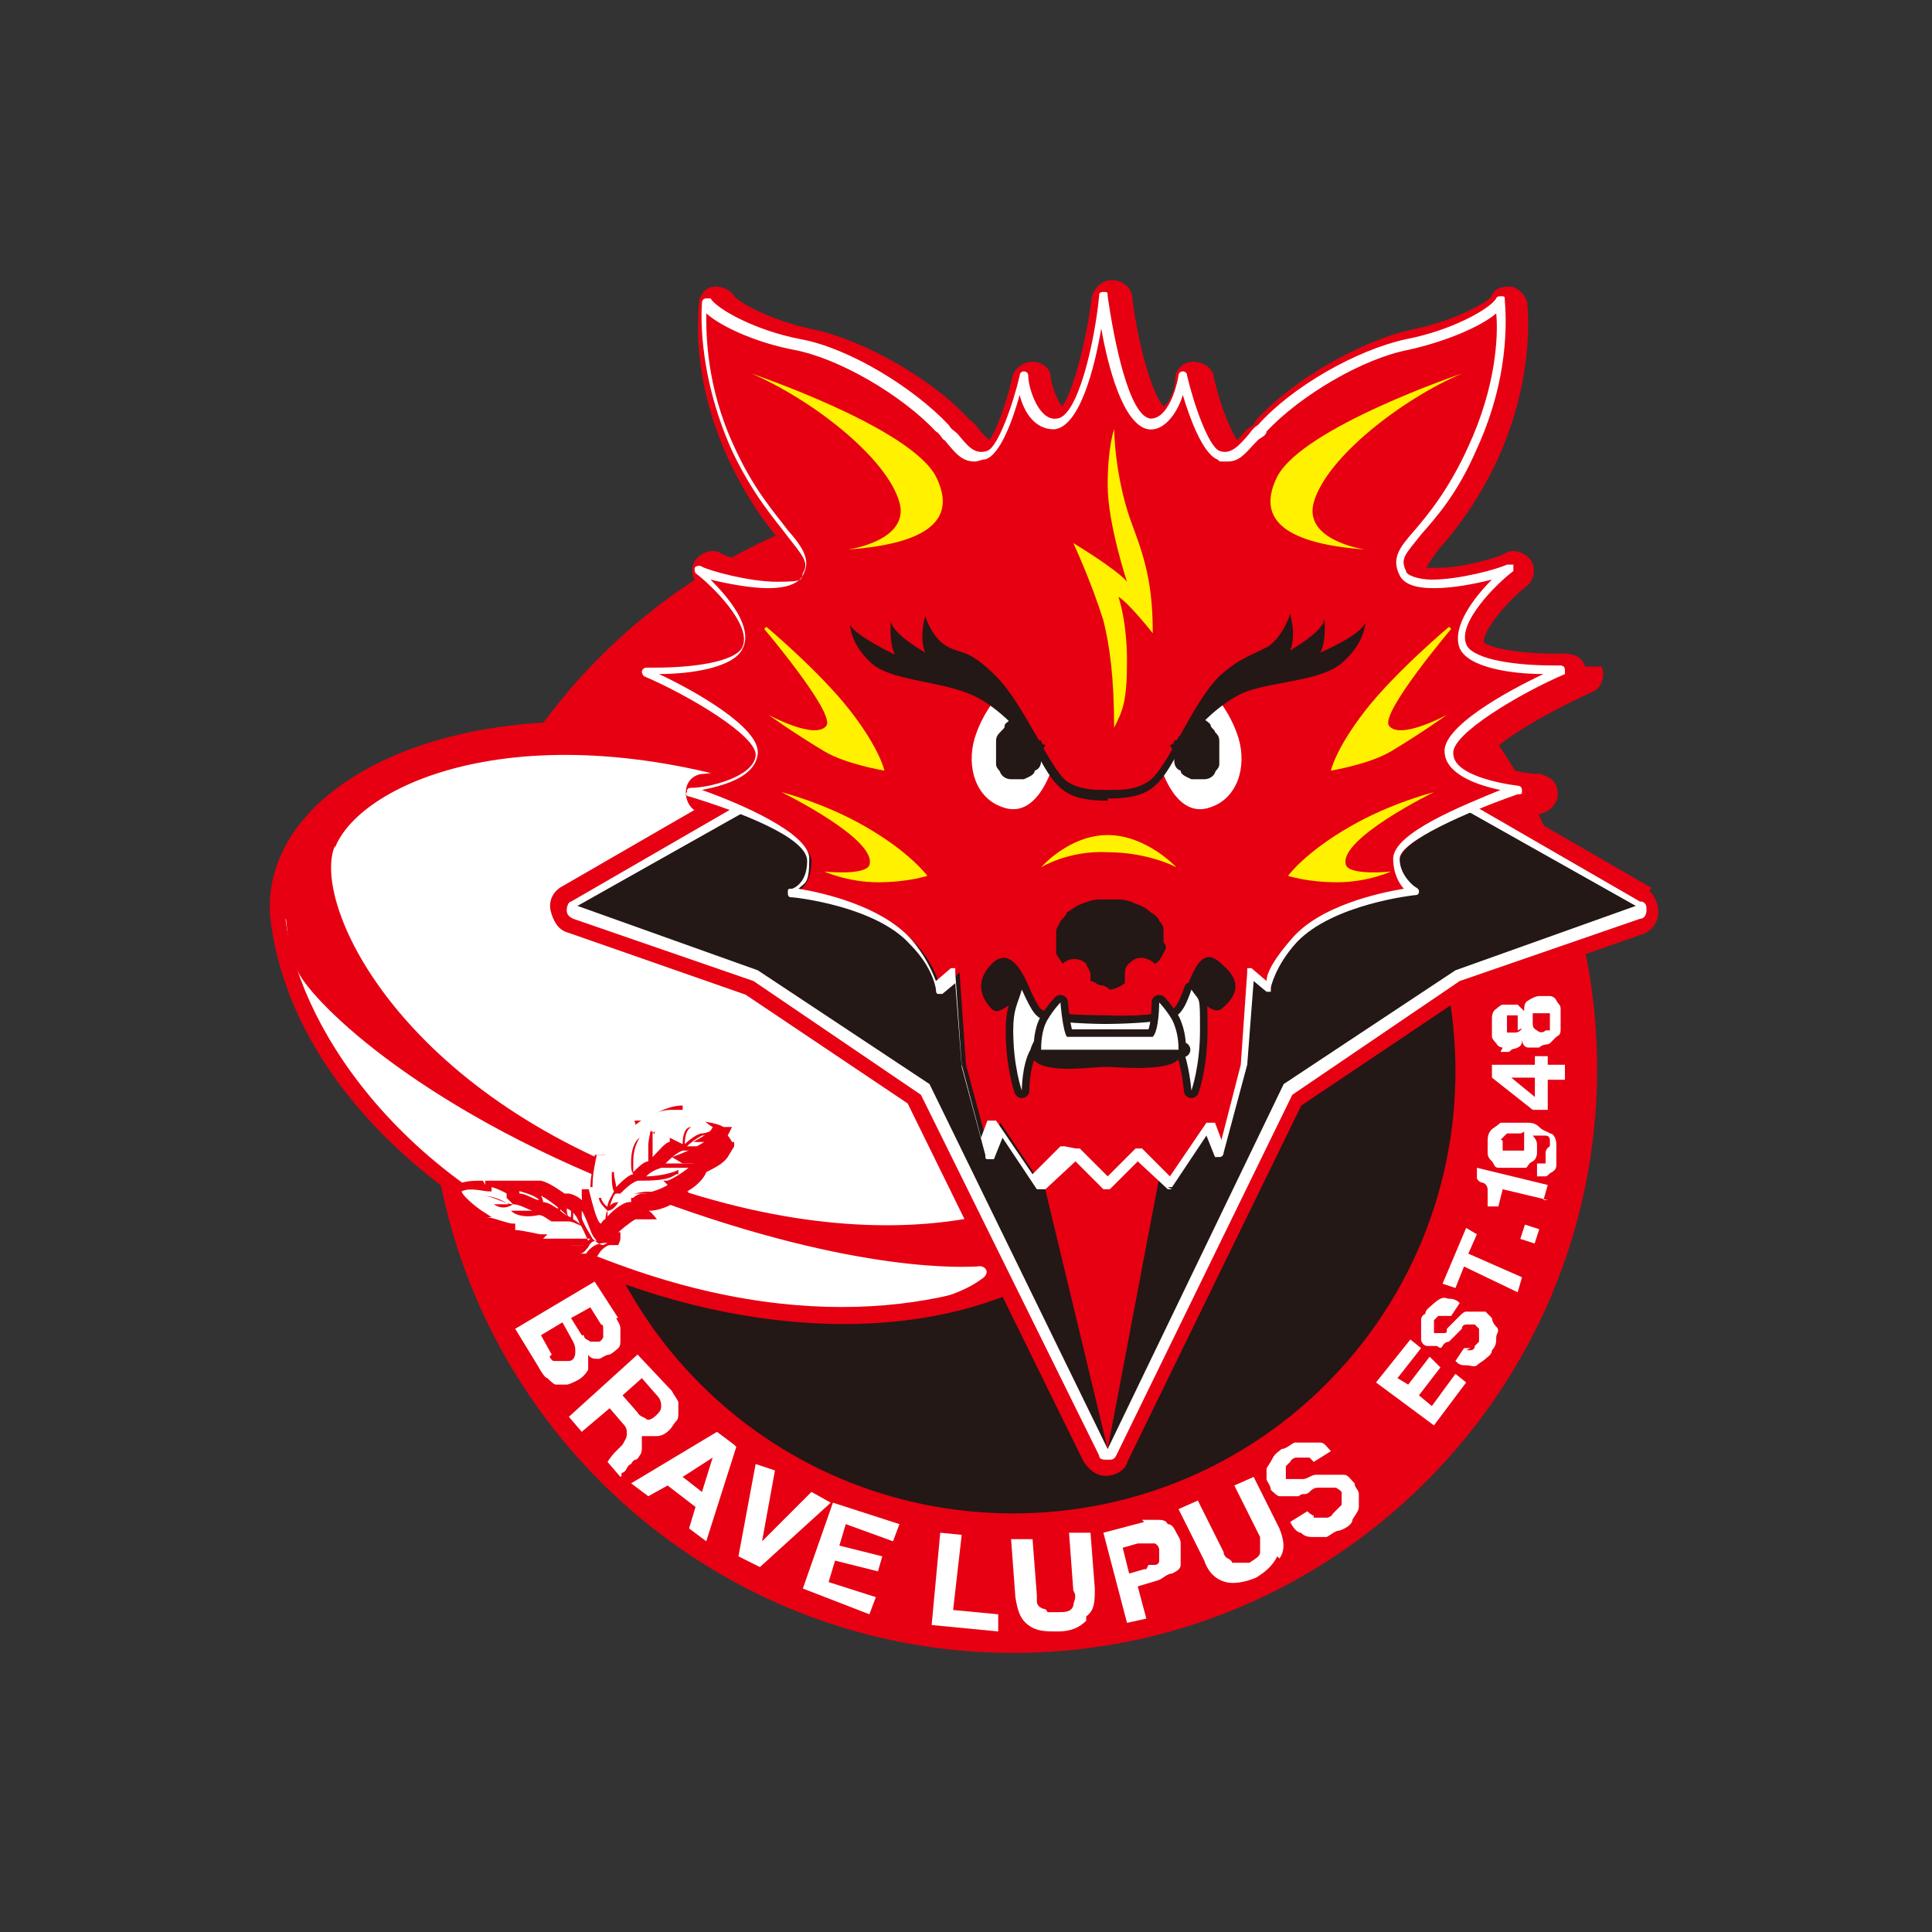 <?xml version="1.0" encoding="UTF-8"?>
<svg id="_レイヤー_2" data-name=" レイヤー 2" xmlns="http://www.w3.org/2000/svg" version="1.1" viewBox="0 0 90 90">
  <rect x="0" y="0" width="90" height="90" fill="#333333" stroke="none"/>
  <defs>
    <style>
      .cls-1 {
        stroke-width: 1.4px;
      }

      .cls-1, .cls-2, .cls-3 {
        fill: none;
      }

      .cls-1, .cls-3 {
        stroke: #e60012;
      }

      .cls-4 {
        fill: #e60012;
      }

      .cls-4, .cls-5, .cls-6, .cls-7 {
        stroke-width: 0px;
      }

      .cls-5 {
        fill: #231815;
      }

      .cls-2 {
        stroke: #231815;
        stroke-linecap: round;
        stroke-linejoin: round;
        stroke-width: .7px;
      }

      .cls-6 {
        fill: #fff100;
      }

      .cls-3 {
        stroke-width: .3px;
      }

      .cls-7 {
        fill: #fff;
      }
    </style>
  </defs>
  <g id="_レイヤー_1-2" data-name=" レイヤー 1-2">
    <g>
      <path class="cls-4" d="M47.2,22.6c-15,0-27.2,12.2-27.2,27.2s12.2,27.2,27.2,27.2,27.2-12.2,27.2-27.2-12.2-27.2-27.2-27.2"/>
      <path class="cls-5" d="M67.8,49.9c0,11.4-9.2,20.6-20.6,20.6s-20.6-9.2-20.6-20.6,9.2-20.6,20.6-20.6,20.6,9.2,20.6,20.6"/>
      <path class="cls-4" d="M37,36c-13.5-4.4-24.4.5-23.7,6.8,1.9,14.8,28.1,24.3,38.3,13.6h0c3.6-3.8-2-16-14.6-20.4"/>
      <path class="cls-1" d="M37,36c-13.5-4.4-24.4.5-23.7,6.8,1.9,14.8,28.1,24.3,38.3,13.6h0c3.6-3.8-2-16-14.6-20.4h0Z"/>
      <path class="cls-7" d="M13.3,42.8c.5,4.5,4.9,12.3,15.5,16.1,9.5,3.5,16.8,1.8,20.7-.7-15.9,1-27.2-4.4-36.2-15.4"/>
      <path class="cls-7" d="M15.6,39.4c-1.1,2.6,2.8,11.2,14.8,15.6,12.5,4.5,20.5.7,21.5-2.1.9-2.7-3-11.6-15.1-15.8-12-4.2-20-.7-21.2,2.4"/>
      <path class="cls-4" d="M13.3,41.4s6.4,10.5,17.4,14.1c11,3.6,19.2,1.5,21,.9-2.9,3.4-8,4.1-8,4.1,0,0,1.2-.3,2-.9.5-.3.2-.7-.2-.6-.4,0-5.4.4-14.9-3.1-10.9-4-16-9.2-16.7-10.6-.7-1.3-.6-3.8-.6-3.8"/>
      <path class="cls-4" d="M73.7,31.2c0-.4-.4-.6-.8-.6h-.3c-2.4,0-3.5-.4-3.6-.6-.2-.5.9-1.9,2-2.8.3-.2.4-.7.2-1s-.7-.5-1-.3-2,.7-3.2.7-.7,0-.7-.1,0-.2.6-1c.7-.8,1.7-2,2.7-4.1,1.8-3.9,1.4-7.1,1.4-7.2,0-.3-.3-.6-.6-.7-.3,0-.7,0-.8.4-.2.3-1.8,1.2-3.8,1.6-2.3.5-5.5,2.3-7.2,4.2,0,.2-.3.3-.4.4-.2.2-.5.6-.6.6h0c-.3-.3-.9-1.7-1.2-3.1,0-.3-.4-.6-.8-.6h0c-.4,0-.7.3-.7.6,0,.8-.5,1.5-.7,1.5-.5-.2-1.3-2.7-1.6-5.2,0-.4-.4-.7-.8-.7h0c-.4,0-.7.3-.8.7-.3,2.5-1.1,5-1.5,5.2-.2,0-.6-.8-.7-1.5,0-.4-.4-.6-.7-.6s-.7.2-.8.6c-.3,1.4-.9,2.9-1.2,3.1h0s-.5-.4-.6-.6c0,0-.2-.3-.4-.4-1.7-1.9-4.9-3.7-7.2-4.2-2-.4-3.6-1.3-3.8-1.6-.2-.3-.5-.4-.8-.4s-.6.3-.6.7-.4,3.3,1.4,7.2c1,2.1,2,3.3,2.7,4.1s.7.9.6,1c0,0-.2.1-.7.1-1.2,0-2.9-.5-3.2-.7s-.8,0-1,.3-.1.8.2,1c1.1.9,2.2,2.3,2,2.8-.1.2-1.2.6-3.6.6h-.3c-.4,0-.7.2-.8.6s.1.7.4.9l4.9,3.1c-.1.4-1.4.9-2.5,1-.4,0-.7.3-.7.7s.2.7.5.8c2.5.8,4.8,2,5.1,2.6,0,.6-.3.7-.2.7-.4,0-.6.4-.6.8s.4.7.8.8c1,.1,3.9.6,5.1,2,1,1.1,1.4,2,1.4,2,.1.3.3.4.6.5h0l.2,2.7v.2l1.1,4.1c0,.3.4.6.7.6s.6-.2.8-.5l1,1.5c0,.2.3.3.6.3h0c.2,0,.4,0,.5-.2l1-.9,1,.9c.3.3.8.3,1.1,0l1-.9,1,.9c.2.2.4.2.6.2s.4-.2.6-.3l1-1.5c0,.3.4.5.8.5s.6-.2.7-.6l1.1-4.1v-.2l.2-2.7h0c.3,0,.5-.2.6-.5,0,0,.4-.9,1.4-2,1.2-1.4,4.1-1.9,5.1-2,.4,0,.8-.4.8-.8s-.2-.7-.6-.8c0,0-.3-.2-.3-.7.3-.5,2.7-1.7,5.1-2.6.3-.1.6-.5.5-.8,0-.4-.3-.6-.7-.7-1.1,0-2.4-.5-2.5-1,.2-.6,2.5-2,4.9-3.1.3-.1.5-.5.4-.9"/>
      <path class="cls-3" d="M73.7,31.2c0-.4-.4-.6-.8-.6h-.3c-2.4,0-3.5-.4-3.6-.6-.2-.5.9-1.9,2-2.8.3-.2.4-.7.2-1s-.7-.5-1-.3-2,.7-3.2.7-.7,0-.7-.1,0-.2.6-1c.7-.8,1.7-2,2.7-4.1,1.8-3.9,1.4-7.1,1.4-7.2,0-.3-.3-.6-.6-.7-.3,0-.7,0-.8.4-.2.3-1.8,1.2-3.8,1.6-2.3.5-5.5,2.3-7.2,4.2,0,.2-.3.3-.4.4-.2.2-.5.6-.6.6h0c-.3-.3-.9-1.7-1.2-3.1,0-.3-.4-.6-.8-.6h0c-.4,0-.7.3-.7.6,0,.8-.5,1.5-.7,1.5-.5-.2-1.3-2.7-1.6-5.2,0-.4-.4-.7-.8-.7h0c-.4,0-.7.3-.8.7-.3,2.5-1.1,5-1.5,5.2-.2,0-.6-.8-.7-1.5,0-.4-.4-.6-.7-.6s-.7.2-.8.6c-.3,1.4-.9,2.9-1.2,3.1h0s-.5-.4-.6-.6c0,0-.2-.3-.4-.4-1.7-1.9-4.9-3.7-7.2-4.2-2-.4-3.6-1.3-3.8-1.6-.2-.3-.5-.4-.8-.4s-.6.3-.6.7-.4,3.3,1.4,7.2c1,2.1,2,3.3,2.7,4.1s.7.9.6,1c0,0-.2.1-.7.1-1.2,0-2.9-.5-3.2-.7s-.8,0-1,.3-.1.8.2,1c1.1.9,2.2,2.3,2,2.8-.1.2-1.2.6-3.6.6h-.3c-.4,0-.7.2-.8.6s.1.7.4.9l4.9,3.1c-.1.4-1.4.9-2.5,1-.4,0-.7.3-.7.7s.2.7.5.8c2.5.8,4.8,2,5.1,2.6,0,.6-.3.7-.2.7-.4,0-.6.4-.6.8s.4.7.8.8c1,.1,3.9.6,5.1,2,1,1.1,1.4,2,1.4,2,.1.3.3.4.6.5h0l.2,2.7v.2l1.1,4.1c0,.3.4.6.7.6s.6-.2.8-.5l1,1.5c0,.2.3.3.6.3h0c.2,0,.4,0,.5-.2l1-.9,1,.9c.3.3.8.3,1.1,0l1-.9,1,.9c.2.2.4.2.6.2s.4-.2.6-.3l1-1.5c0,.3.4.5.8.5s.6-.2.7-.6l1.1-4.1v-.2l.2-2.7h0c.3,0,.5-.2.6-.5,0,0,.4-.9,1.4-2,1.2-1.4,4.1-1.9,5.1-2,.4,0,.8-.4.8-.8s-.2-.7-.6-.8c0,0-.3-.2-.3-.7.3-.5,2.7-1.7,5.1-2.6.3-.1.6-.5.5-.8,0-.4-.3-.6-.7-.7-1.1,0-2.4-.5-2.5-1,.2-.6,2.5-2,4.9-3.1.3-.1.5-.5.4-.9h-.8Z"/>
      <path class="cls-4" d="M76.7,41.4l-13.5-7.8c-.2,0-.3-.1-.5-.1h-22.4c-.2,0-.4,0-.5.1l-13.5,7.8c-.4.2-.6.6-.5,1s.3.8.7.9l8.3,2.9,7.6,5.1,8.2,16.7c.2.3.5.6.9.6h0c.4,0,.8-.2.9-.6l8.1-16.6,7.6-5.1,8.3-2.9c.4-.1.7-.5.7-.9s-.2-.8-.5-1"/>
      <path class="cls-3" d="M76.7,41.4l-13.5-7.8c-.2,0-.3-.1-.5-.1h-22.4c-.2,0-.4,0-.5.1l-13.5,7.8c-.4.2-.6.6-.5,1s.3.8.7.9l8.3,2.9,7.6,5.1,8.2,16.7c.2.3.5.6.9.6h0c.4,0,.8-.2.9-.6l8.1-16.6,7.6-5.1,8.3-2.9c.4-.1.7-.5.7-.9s-.2-.8-.5-1h0Z"/>
      <path class="cls-7" d="M76.4,42l-13.5-7.8h-22.8l-13.5,7.8c-.1,0-.2.2-.2.4s.1.3.3.4l8.4,2.9,7.8,5.3,8.3,16.8c0,.2.2.2.4.2h0c.2,0,.3,0,.4-.2l8.2-16.8,7.8-5.3,8.4-2.9c.2,0,.3-.2.3-.4s0-.3-.2-.4"/>
      <polygon class="cls-5" points="59.8 50.5 67.8 45.2 76.2 42.2 62.7 34.6 40.4 34.6 26.9 42.2 35.3 45.2 43.3 50.5 51.6 67.5 59.8 50.5"/>
      <polygon class="cls-4" points="47.8 51.7 51 51.8 54.6 51.7 51.6 67.5 47.8 51.7"/>
      <path class="cls-4" d="M51.6,55l1.5-1.4,1.5,1.4,1.8-2.7.5,1.4,1.1-4.1.3-4.3.9.8s0-1,1.2-2.2c1.7-1.9,5.6-2.3,5.6-2.3,0,0-.8-.2-.8-1.5s5.7-3.2,5.7-3.2c0,0-3.1-.2-3.2-1.7-.2-1.4,5.3-3.9,5.3-3.9,0,0-4.2.1-4.7-1.1-.6-1.4,2.2-3.7,2.2-3.7-.7.3-4.4,1.3-5,.2-.7-1.3,1.3-1.7,3.2-5.8,1.7-3.8,1.3-6.8,1.3-6.8-.3.6-2.2,1.6-4.3,2s-5.1,2.1-6.7,3.9c-.8.9-1.2,1.6-2,1.2-.8-.3-1.7-3.7-1.7-3.7,0,0-.4,2.3-1.6,2.2-1.5-.2-2.2-5.9-2.2-5.9,0,0-.7,5.7-2.2,5.9-1.2.2-1.6-2.2-1.6-2.2,0,0-.8,3.3-1.7,3.7-.8.3-1.2-.4-2-1.2-1.7-1.8-4.7-3.5-6.7-3.9-2.1-.4-4-1.4-4.3-2,0,0-.4,3.1,1.3,6.8,1.9,4.2,4,4.5,3.2,5.8-.6,1.1-4.3,0-5-.2,0,0,2.8,2.2,2.2,3.7-.5,1.2-4.7,1.1-4.7,1.1,0,0,5.5,2.5,5.3,3.9s-3.2,1.7-3.2,1.7c0,0,5.7,1.9,5.7,3.2s-.8,1.5-.8,1.5c0,0,3.9.4,5.6,2.3,1.1,1.2,1.2,2.2,1.2,2.2l.9-.8.3,4.3,1.1,4.1.5-1.4,1.8,2.7,1.5-1.4,1.5,1.4h.2Z"/>
      <path class="cls-7" d="M54.6,55.4h-.2l-1.4-1.3-1.3,1.3h-.3l-1.3-1.3-1.4,1.3h-.4l-1.6-2.4-.4,1s0,0-.2,0-.2,0-.2-.2l-1.1-4.1-.3-3.9-.6.5h-.2q-.1,0-.1-.2s-.1-1-1.2-2.1c-1.6-1.8-5.4-2.2-5.5-2.2s-.2,0-.2-.2,0-.2.2-.2c0,0,.7-.2.7-1.3s-3.2-2.3-5.5-3c-.1,0-.2-.1-.1-.2,0-.1,0-.2.2-.2.8,0,2.9-.5,3-1.5.1-.9-3.1-2.8-5.2-3.7,0,0-.1-.1-.1-.2s.1-.2.2-.2h.4c2.3,0,3.9-.4,4.1-1,.4-1-1.4-2.8-2.2-3.4,0,0-.1-.2,0-.3,0,0,.2-.1.3,0,.4.2,2.2.7,3.5.7s1.1-.1,1.2-.4c.3-.5,0-.8-.7-1.7-.6-.8-1.6-1.9-2.6-4-1.7-3.8-1.4-6.8-1.4-6.9,0,0,0-.2.2-.2h.2c.3.5,2.1,1.5,4.2,1.9,2.2.4,5.2,2.2,6.9,4,.1.2.3.3.4.4.5.6.8,1,1.4.8.5-.2,1.2-2.2,1.5-3.5,0,0,0-.2.2-.2h0s.2,0,.2.2c0,.6.5,2.1,1.3,2,1,0,1.8-3.6,2-5.7,0-.1,0-.2.2-.2s.2,0,.2.2c.3,2.1,1,5.6,2,5.7.8,0,1.2-1.4,1.3-2,0,0,0-.2.2-.2h0s.2,0,.2.2c.3,1.3,1,3.3,1.5,3.5s.9-.2,1.4-.8c0,0,.2-.3.4-.4,1.6-1.8,4.6-3.5,6.9-4,2.1-.4,3.9-1.4,4.2-1.9,0,0,0-.1.2-.1s.2,0,.2.2.4,3.2-1.3,6.9c-.9,2.1-1.9,3.2-2.6,4-.7.9-1,1.1-.7,1.7,0,.2.6.4,1.2.4,1.3,0,3.1-.5,3.5-.7h.3v.3c-.8.6-2.6,2.4-2.2,3.4.2.6,1.8,1,4.1,1h.3c0,0,.2,0,.2.2s0,.2,0,.2c-2.1.9-5.3,2.8-5.2,3.7,0,1,2.2,1.4,3,1.5,0,0,.2,0,.2.2s0,.2-.2.2c-2.3.8-5.5,2.2-5.5,3s.7,1.3.7,1.3c0,0,.2.1.2.2s0,.2-.2.2c0,0-3.8.4-5.5,2.2-1,1.1-1.2,2.1-1.2,2.1,0,0,0,.2,0,.2h-.2l-.6-.5-.3,3.9-1.1,4.1s0,.2-.2.2c0,0-.2,0-.2,0l-.4-1-1.6,2.4h-.2M50.1,53.5h.2l1.3,1.3,1.3-1.3h.3l1.3,1.3,1.7-2.5h.2c.1,0,.2,0,.2,0l.3.8.9-3.5.3-4.3s0-.2,0-.2h.2l.7.6c0-.4.4-1.1,1.2-2,1.3-1.5,4-2.1,5.2-2.3-.2-.2-.5-.7-.5-1.4,0-1.2,3.3-2.5,5-3.2-1-.2-2.5-.7-2.6-1.7-.2-1.2,2.9-2.9,4.6-3.7-1.5,0-3.5-.3-3.9-1.2-.4-1,.7-2.4,1.5-3.2-.8.2-1.8.4-2.7.4s-1.4-.2-1.6-.6c-.4-.8,0-1.3.7-2.1.6-.7,1.6-1.9,2.5-3.9,1.3-2.8,1.4-5.2,1.3-6.2-.7.6-2.3,1.3-4.1,1.7-2.1.4-5,2.1-6.6,3.8,0,.2-.3.3-.4.4-.5.5-.8,1-1.4,1s-.3,0-.5-.1c-.7-.3-1.3-2-1.6-3-.2.7-.8,1.7-1.6,1.6-1.2-.2-1.9-3-2.2-4.7-.3,1.8-1,4.6-2.2,4.7-.9,0-1.4-.8-1.6-1.6-.3,1.1-.9,2.8-1.6,3-.2,0-.3.1-.5.1-.6,0-.9-.4-1.4-1-.1,0-.2-.3-.4-.4-1.6-1.7-4.5-3.4-6.6-3.8-1.6-.3-3.3-1-4.1-1.7,0,1,0,3.4,1.3,6.2.9,2,1.9,3.1,2.5,3.9.7.8,1.1,1.4.7,2.1-.2.4-.8.6-1.6.6s-1.9-.2-2.7-.4c.8.8,2,2.2,1.5,3.2-.4.9-2.4,1.2-3.9,1.2,1.7.8,4.7,2.5,4.6,3.7-.1,1.1-1.6,1.5-2.6,1.7,1.7.6,5,2,5,3.2s-.2,1.1-.5,1.4c1.2.2,3.8.8,5.2,2.3.7.8,1,1.5,1.2,2l.7-.6h.2s0,0,0,.2l.3,4.3.9,3.4.3-.8s0,0,.2,0h.2l1.7,2.5,1.3-1.3h.2"/>
      <path class="cls-4" d="M27,56h0c0,0-.1.3-.1.4v.2l.4.9s0,.2.1.3c0,0-.1,0-.2.2h-.1c-.2,0-.4,0-.5,0h0c0,0-.1,0-.1.2v.3c0,.2.2.4.5.3h.4c.1,0,.4-.2.5-.4s.4-.4.5-.4h.4s.1-.2.1-.3v-.3c-.1,0-.4,0-.4,0h-.1c-.1-.2-.4-.8-.4-.9v-.2c0-.2,0-.4-.2-.5-.2,0-.4,0-.5,0"/>
      <path class="cls-4" d="M22.5,55c-.4,0-.9,0-1.2.2h-.1v.3c0,.3.5.7.8,1h-.3l.4.4c.2.2.9.4,1.4.5v.2c-.1,0,.2,0,.2,0,.1,0,.4.2.7.2-.1,0-.3.2-.3.2h.8c.3,0,.9,0,1.3,0h1.1c.3,0,.4,0,.5-.2v-.5c0,0-.3-.6-.3-.7-.1-.5-.5-.9-1-1h-.2c-.3-.2-.7-.5-1.1-.6h-.7c0,0,0,0,0,0-.2,0-.4,0-.5,0h-.5c-.2,0-.4,0-.5,0h-.4v.2"/>
      <path class="cls-4" d="M31.8,51.5c-.6,0-1.2.3-1.8.7h-.2c0,0-.1,0-.1,0h-.1c-.4.2-1,1-1.3,1.6h-.6c0,0,0,.2,0,.2-.1.4-.2.9-.2,1.4,0,0-.1,0-.2,0h-.2v.3c0,.4.2,1.3.4,1.6.1.2.3.5.6.5s.5-.2.6-.3c.2-.2.7-.6.9-.7h1s-.3-.4-.4-.4h.1c.3,0,1-.2,1.4-.6l.4-.3h-.1c.4-.2.8-.6.9-.9h0c.4-.2.8-.4,1-.7l.3-.5h0v-.2c.1,0-.1,0-.1,0,0,0-.1-.2-.2-.3h0c0,0,.2-.4.2-.4h-.4c-.3-.2-1.1-.3-1.6-.3h0v-.2h-.3v-.5Z"/>
      <path class="cls-7" d="M28.3,57.9h-.1c-.4,0-.7.2-.9.5h-.2c0,0-.3,0-.4,0h-.1.2s.2,0,.2,0h0c.2,0,.3-.2.4-.3h0c.1-.2.2-.3.4-.3h0s-.2-.2-.3-.5c0,0-.3-.8-.4-.9h0c0,0,0,.1,0,.3s.4.8.5,1c0,0,.3.3.5.3h0"/>
      <path class="cls-7" d="M27.4,57.8c-.1-.2-.3-.7-.4-.8-.1-.3-.3-.6-.6-.7,0,0,0,.3.1.4-.3-.3-.9-.8-1.3-1h0v.3c.1,0-.2-.2-.2-.2-.3-.2-.8-.3-1.1-.4,0,0,.2.3.2.5-.3-.2-.8-.5-1.2-.6h0v.2h-.1c-.3,0-.9-.2-1.3,0,.1.3.9.9,1.1,1l.3.2h-.3c.4,0,1,.3,1.3.3h.1v.3c.3,0,1.1.2,1.2.2h.3l-.2.2h2.2"/>
      <path class="cls-7" d="M31.8,54.2c.2,0,.4,0,.5,0-.3.3-.9.7-1.2.8h-.2l.2.2h0c-.3.2-.7.3-1,.4-.2,0-.4,0-.6.2h-.1v.2h.1-.2c-.3,0-.9.5-1.1.8-.1,0-.2.2-.2.2,0,0-.1,0-.2-.3-.1-.2-.3-1-.4-1.4h.2c0-.6.1-1,.2-1.5h.4c.3-.6.9-1.4,1.2-1.6.1,0,.2,0,.2.2h0c.5-.4,1.1-.7,1.7-.7,0,0,0,0,.1,0h0c.4,0,1.1,0,1.5.2,0,0-.1.2-.1.3h0s.2.2.4.3c-.1.3-.6.5-.9.7h.5c-.3.2-.9.5-1.5.7"/>
      <polygon class="cls-4" points="30.4 52.8 30.4 52.8 30.5 52.8 30.5 52.7 30.4 52.8"/>
      <path class="cls-4" d="M30.4,52.8h0"/>
      <path class="cls-4" d="M31.2,53v.2c-.2,0-.5.4-.8.7v-1.2h-.1c0,0-.1.5-.1.6v.8c-.2,0-.5.3-.7.5v-.5c0-.4.1-.8.3-1.1h0c-.3.2-.4.7-.4,1.1s0,.4.1.6c-.2,0-.6.4-.8.6,0-.2-.1-.4-.1-.7h-.1c0,0,0,.1,0,.2,0,.2,0,.5.1.7-.1.2-.3.5-.3.7-.1,0-.3-.3-.3-.4h-.1c0,.2.2.4.4.6v.5h-.1q0,0,0,0s0-.4.1-.5c.2,0,.4-.2.5-.4h0s-.3,0-.4.2c.1-.3.2-.6.3-.6.3,0,.8,0,.9,0,.1,0,.6,0,.9,0h0c-.3-.2-.8,0-1,0h-.6c.2-.2.5-.5.8-.6.7,0,1.4,0,1.8-.3h.1v-.2h0c-.4.2-1.1.3-1.5.3.2-.2.4-.3.7-.4h1.5v-.2c-.2,0-.7,0-.8,0h-.5c.2-.2.5-.5.8-.6.2,0,1,0,1.3-.2h0c-.3,0-.7,0-1.1,0,.2-.2.5-.4.7-.5.2,0,.6-.2.7-.3,0,0,.1,0,.1,0h-.1c-.1,0-.5.2-.7.2-.2,0-.6.3-.8.5h0c0-.4.1-.7.3-.8h0c-.3,0-.4.4-.4.8"/>
      <path class="cls-4" d="M23.6,55.8s.2.2.3.3c-.3,0-.8-.3-1.3-.4h-.1c.4,0,.9.2,1.2.4h-.7c.3.2.6.2.9,0,.3,0,.6.2.9.3h-1c.3.3.9.3,1.3.2.2,0,.4.2.6.3h-1c.4,0,1,0,1.3,0,0,0,.2,0,.2,0h-.4.7c.2,0,.5.2.6.2h0c0,0-.2-.2-.4-.3v-.6h-.1v.5h0c-.1,0-.4-.2-.5-.3h0c0-.3-.1-.6-.3-.8h0c0,.2.2.5.2.7-.1,0-.4-.3-.7-.3,0-.2-.2-.5-.4-.7h0c0,0,.2.4.2.6-.2,0-.6-.3-.9-.3,0-.3-.2-.5-.4-.5h0l-.2.5Z"/>
      <path class="cls-7" d="M49,35.8s-.7,2.4-2.3,1.8c-1.2-.4-1.7-1.8-1.3-3.2.4-1.3,1.2-2.1,1.2-2.1,0,0,2.4,3.5,2.4,3.5Z"/>
      <path class="cls-5" d="M48.5,35.1v.3c0,.1,0,.4-.3.5,0,.2-.3.3-.5.4h-.6c-.2,0-.4-.1-.5-.3,0-.1-.2-.2-.2-.4s0-.4,0-.5v-.5c0-.2,0-.3.2-.5s.2-.2.2-.3.2-.2.3-.3c0,0,.2-.1.2-.2h0s0,.2.2.2c0,0,0,.2.2.2,0,0,0,.2.2.2,0,0,0,.2.2.2,0,0,0,.2.2.2,0,0,0,.2.2.2,0,0,0,.2.2.2"/>
      <path class="cls-7" d="M54.1,35.8s.7,2.4,2.3,1.8c1.2-.4,1.7-1.8,1.3-3.2-.4-1.3-1.2-2.1-1.2-2.1l-2.4,3.5h0Z"/>
      <path class="cls-5" d="M54.7,35.1v.3c0,.1,0,.4.3.5,0,.2.3.3.5.4h.6c.2,0,.4-.1.5-.3,0-.1.2-.2.2-.4s0-.4,0-.5v-.5c0-.2,0-.3-.2-.5,0-.1-.2-.2-.2-.3s-.2-.2-.3-.3c0,0-.2-.1-.2-.2h0s0,.2-.2.2c0,0,0,.2-.2.2,0,0,0,.2-.2.2,0,0,0,.2-.2.2,0,0,0,.2-.2.2,0,0,0,.2-.2.2,0,0,0,.2-.2.2"/>
      <path class="cls-5" d="M49.5,44.9c.3-.3.8-.3,1.1,0,0,.1.2.3.2.5v.3c.2,0,.3.2.5.2.2,0,.4.2.4.2,0,0,.3,0,.7-.3s0,0,0,0c0,0,0-.2,0-.4s0-.4.3-.6c.3-.3.8-.2,1.1.1.2-.1.3-.3.4-.5s.2-.3,0-.5v-.5c0-.2,0-.3-.2-.5,0-.1-.2-.3-.4-.4-.2-.2-.4-.3-.7-.4-.2-.1-.5-.2-.8-.2h-.9c-.3,0-.5.1-.8.2s-.5.3-.7.4c0,.1-.2.3-.3.4,0,.1-.2.3-.2.5v.5c0,.2,0,.4,0,.5,0,.1.2.3.3.5"/>
      <path class="cls-6" d="M35,17.4s7.4,2.5,8.6,4.8c.9,1.8,0,3.1-4.1,3.4,0,0,2.9-.4,2.4-2.2-.6-2.1-4.1-4.8-6.9-6"/>
      <path class="cls-6" d="M68.1,17.4s-7.4,2.5-8.6,4.8c-.9,1.8,0,3.1,4.1,3.4,0,0-2.9-.4-2.4-2.2.6-2.1,4.1-4.8,6.9-6"/>
      <path class="cls-6" d="M51.9,19.9s0,2.4.9,4.7c.6,1.6.9,2.8.9,4.9,0,0-1.1-1.4-1.6-1.7,0,0,.4,1.1.4,3s-.2,2.3-.6,3.1c0-2.3-.2-3.8-.5-5-.6-1.9-1.4-3.6-1.4-3.6,0,0,2,1.2,2.5,1.8,0,0-.9-2.7-.9-4.5s.3-2.6.3-2.6"/>
      <path class="cls-6" d="M35.7,29.2s2.5,2.1,3.9,3.9,1.6,2.8,1.6,2.8c0,0-1.8-.3-2.8-.9-1.5-.9-2.6-1.7-2.6-1.7,0,0,2.2,1.2,2.7.5.4-.6-2.9-4.5-2.9-4.5"/>
      <path class="cls-6" d="M67.5,29.2s-2.5,2.1-3.9,3.9-1.6,2.8-1.6,2.8c0,0,1.8-.3,2.8-.9,1.5-.9,2.6-1.7,2.6-1.7,0,0-2.2,1.2-2.7.5-.4-.6,2.9-4.5,2.9-4.5"/>
      <path class="cls-6" d="M36.4,36.9s2,.5,3.9,1.6c2.1,1.2,2.9,2.3,2.9,2.3,0,0-.9.3-2.3.3s-2.5-.5-2.5-.5c0,0,1.9.2,2.1-.3.4-1.2-4.1-3.4-4.1-3.4"/>
      <path class="cls-6" d="M66.8,36.9s-2,.5-3.9,1.6c-2.1,1.2-2.9,2.3-2.9,2.3,0,0,.9.3,2.3.3s2.5-.5,2.5-.5c0,0-1.9.2-2.1-.3-.4-1.2,4.1-3.4,4.1-3.4"/>
      <path class="cls-6" d="M51.6,39.7c1.9,0,3.2.7,3.2.7,0,0-1.4-1.5-3.2-1.5s-3.1,1.5-3.1,1.5c0,0,1.3-.8,3.1-.7"/>
      <path class="cls-5" d="M51.6,49.7c.4,0,2.3.2,3.1-.2.7-.5.6-.5.8-2.1s.8,0,1.4-.4c.6-.5,1.1-1.2,0-2.1-.8-.8-1.2.1-1.5.8s-.2,1-.9,1.4c-.7.3-2.9.2-2.9.2,0,0-2.2,0-2.9-.2-.6-.2-.5-.5-.8-1.2s-.9-1.8-1.7-1-.5,1.6,0,2.1,1.2-1.1,1.4.4,0,1.6.7,2.1,2.7.2,3.1.2"/>
      <path class="cls-5" d="M54.5,48.2s.3,0,.6.7.4,1.9.4,1.9c0,0,.4-1.1.4-2.8s0-1.3-.4-1.9c-.4,1.2-.7,1.3-1.2,1.4-1,.2-2.8.2-2.8.2,0,0-1.7,0-2.7-.2-.5,0-.7-.3-1.2-1.4-.2.7-.4.9-.4,1.9,0,1.7.4,2.8.4,2.8,0,0,0-1.2.4-1.9.2-.7.6-.7.6-.7h6,0Z"/>
      <path class="cls-2" d="M54.5,48.2s.3,0,.6.7.4,1.9.4,1.9c0,0,.4-1.1.4-2.8s0-1.3-.4-1.9c-.4,1.2-.7,1.3-1.2,1.4-1,.2-2.8.2-2.8.2,0,0-1.7,0-2.7-.2-.5,0-.7-.3-1.2-1.4-.2.7-.4.9-.4,1.9,0,1.7.4,2.8.4,2.8,0,0,0-1.2.4-1.9.2-.7.6-.7.6-.7h6,0Z"/>
      <path class="cls-7" d="M54.5,48.2s.3,0,.6.7.4,1.9.4,1.9c0,0,.4-1.1.4-2.8s0-1.3-.4-1.9c-.4,1.2-.7,1.3-1.2,1.4-1,.2-2.8.2-2.8.2,0,0-1.7,0-2.7-.2-.5,0-.7-.3-1.2-1.4-.2.7-.4.9-.4,1.9,0,1.7.4,2.8.4,2.8,0,0,0-1.2.4-1.9.2-.7.6-.7.6-.7h6,0Z"/>
      <path class="cls-5" d="M54.9,48.9c0-.2,0-.8-.3-1.4-.3-.5-.6-.8-.6-.8,0,0,0,1.3-.3,1.6h-4c-.2-.3-.3-1.6-.3-1.6,0,0-.3.3-.6.8s-.3,1.2-.3,1.4h6.6-.2Z"/>
      <path class="cls-2" d="M54.9,48.9c0-.2,0-.8-.3-1.4-.3-.5-.6-.8-.6-.8,0,0,0,1.3-.3,1.6h-4c-.2-.3-.3-1.6-.3-1.6,0,0-.3.3-.6.8s-.3,1.2-.3,1.4h6.6-.2Z"/>
      <path class="cls-7" d="M54.9,48.9c0-.2,0-.8-.3-1.4-.3-.5-.6-.8-.6-.8,0,0,0,1.3-.3,1.6h-4c-.2-.3-.3-1.6-.3-1.6,0,0-.3.3-.6.8s-.3,1.2-.3,1.4h6.6-.2Z"/>
      <path class="cls-5" d="M51.6,37.2c2,0,2.4-.6,3.2-2,.8-1.3,2.2-2.6,3.3-3,1.5-.5,3.6-.5,4.5-1.4,1-.9,1-1.8,1-1.8-.2.6-2.1,1.4-2.1,1.4.3-.5.2-1.6.2-1.6,0,.6-1.6,1.5-1.6,1.5.3-.7,0-1.7,0-1.7,0,0-.3,1-1,1.5-.7.4-1.3.5-2.3,1.4-1.3,1.3-2.4,4.3-3.3,4.9-.6.4-1.2.4-1.9.4h0c-.6,0-1.3,0-1.9-.4-.8-.6-2-3.6-3.3-4.9s-1.6-1-2.3-1.4-1-1.4-1-1.4c0,0-.3,1,0,1.7,0,0-1.6-.9-1.6-1.5,0,0-.1,1.1.2,1.6,0,0-1.9-.9-2.1-1.4,0,0,0,.9,1,1.8.9.8,3,.8,4.5,1.4,1.1.4,2.5,1.7,3.3,3,.8,1.4,1.2,2,3.2,2h0Z"/>
      <path class="cls-7" d="M28.7,61.4c.1.2.2.3.2.5v.5c0,.2,0,.3-.1.4,0,0-.2.2-.4.3-.2,0-.4.2-.5.2-.2,0-.4,0-.5-.2v.7c-.1.2-.3.4-.5.5s-.4.2-.5.2h-.5c-.1,0-.3-.2-.4-.3-.1,0-.3-.3-.4-.5l-1.1-1.8,3.7-2.2,1.1,1.7h-.1ZM25.6,63.2s.1.2.2.2c0,0,.1,0,.2,0h.5c.2,0,.3-.2.3-.4s0-.3-.1-.5l-.5-.9-1,.6.5.9h0ZM27.2,62.2c0,.2.2.2.3.3h.4s.1,0,.2-.2v-.4c0-.1,0-.2-.1-.2l-.5-.8-.9.5.5.8h.1Z"/>
      <path class="cls-7" d="M31.3,64.8c.1.2.2.3.3.5v.5c0,.2,0,.3-.1.4s-.2.3-.3.4c-.2.2-.4.3-.6.3s-.4,0-.7,0h0v.6s0,.2-.1.3c0,0-.1.2-.2.2,0,0-.1,0-.2.2,0,0-.1,0-.2.2,0,0-.1.2-.2.2s0,.2-.1.2l-.6-.7c0,0,.2-.3.3-.4,0,0,.3-.3.4-.4.1-.2.2-.3.2-.5s0-.3-.2-.5l-.6-.7-1.3,1.1-.6-.7,3.2-2.9,1.6,1.7h0ZM29.7,65.8c.1.2.3.2.4.3s.3,0,.5-.2.2-.3.2-.4,0-.3-.2-.5l-.7-.8-.9.8s.7.8.7.8Z"/>
      <path class="cls-7" d="M34.3,67.4l-1.4,4.4-.8-.6.3-1-1.3-1-.9.5-.8-.6,4-2.4.8.6h0ZM32.7,69.5l.5-1.6h0l-1.4.9s.9.7.9.7Z"/>
      <polygon class="cls-7" points="34.4 72.5 35.2 68.2 36.1 68.5 35.5 71.8 35.5 71.8 37.8 69.5 38.7 70 35.4 73 34.4 72.5"/>
      <polygon class="cls-7" points="41.9 71 41.6 71.8 39.4 71 39.1 72 41.1 72.5 40.9 73.2 38.9 72.7 38.6 73.7 40.8 74.4 40.5 75.2 37.4 74 38.8 70 41.9 71"/>
      <polygon class="cls-7" points="44.8 71.5 44.4 75 46.5 75.2 46.5 76 43.4 75.7 43.8 71.4 44.8 71.5"/>
      <path class="cls-7" d="M50.6,75.5c-.3.3-.7.5-1.3.5s-1,0-1.4-.3-.5-.7-.6-1.3l-.2-2.7h1l.2,2.6v.3c0,0,0,.2.2.3s.2,0,.3.2h.5c.3,0,.6,0,.7-.3,0-.2.2-.4,0-.7l-.2-2.7h1l.2,2.6c0,.6,0,1-.4,1.3"/>
      <path class="cls-7" d="M53.2,70.8h.7c.2,0,.4,0,.5.2.2,0,.3.2.4.4s.2.3.2.5v.5c0,.2,0,.3,0,.5,0,.2-.2.3-.4.4-.2,0-.4.2-.6.3l-1,.3.4,1.5-.9.2-1.1-4.2,1.9-.5h0ZM53.5,72.9h.3c0,0,.2,0,.2-.2s0,0,0-.2v-.3c0,0,0-.2-.2-.3,0,0,0,0-.2,0h-.6l-.7.2.3,1.2.7-.2h.1Z"/>
      <path class="cls-7" d="M59.5,72.5c-.2.4-.5.7-1,1-.5.2-1,.3-1.4.2s-.8-.4-1-1l-1.2-2.4.9-.4,1.2,2.4c0,0,0,.2.2.3s.2.2.2.2h.3c0,0,.3,0,.5,0,.3-.2.5-.3.5-.5s0-.4,0-.7l-1.2-2.4.9-.4,1.2,2.4c.2.5.3,1,0,1.4"/>
      <path class="cls-7" d="M61.2,70.7h.6c0,0,.2,0,.3-.2l.2-.2.2-.2v-.6s-.2-.2-.3-.2h-.3c0,0-.3,0-.4,0-.2,0-.3,0-.5.2s-.3,0-.5.2h-.5c-.2,0-.3,0-.4,0s-.3-.2-.4-.3c0-.2-.2-.4-.2-.5v-.5c0,0,.2-.3.3-.5s.3-.3.4-.4c.2,0,.4-.2.6-.3.2,0,.4,0,.6,0s.4,0,.6,0c.2,0,.3.2.5.4l-.8.5-.2-.2h-.6c0,0-.2,0-.3.2,0,0,0,0-.2.2,0,0,0,0,0,.2s0,0,0,.2v.2s0,0,.2,0h.2s.2,0,.4,0c.2,0,.4-.2.6-.2,0,0,.2,0,.3,0s.3,0,.5,0h.5c.2,0,.3.2.5.4,0,.2.2.3.2.5v.6c0,.2-.2.4-.3.6,0,.2-.3.4-.6.5-.2,0-.4.2-.6.3-.2,0-.4,0-.6,0s-.4,0-.6-.2c-.2,0-.4-.3-.5-.5l.8-.5c0,0,.2.2.3.2"/>
      <polygon class="cls-7" points="65.7 62.4 66.2 62.8 65.1 64.2 65.6 64.5 66.6 63.2 67.1 63.7 66.1 65 66.7 65.5 67.8 64 68.3 64.4 66.8 66.4 64.1 64.4 65.7 62.4"/>
      <path class="cls-7" d="M68.3,62.9h.2s.2,0,.2-.2l.2-.2v-.6s0,0-.2-.2h-.2s-.2,0-.2,0c0,0-.2,0-.2.2l-.3.3-.3.3s-.2,0-.3.2-.2,0-.3,0-.2,0-.4,0c-.2,0-.3-.2-.3-.3s0-.3,0-.4v-.4c0-.2,0-.3.2-.4,0-.2.2-.3.3-.4,0,0,.2-.2.4-.3s.3,0,.4,0,.3,0,.5.2l-.4.6h-.4s0,0-.2,0c0,0,0,0-.2.2v.6c0,.1,0,0,0,0h.4c.2,0,.2,0,.2-.2l.4-.4.2-.2c.1-.1.2-.2.3-.2h.4c0,0,.3,0,.5,0,0,0,.2.2.3.3,0,0,0,.2.2.4s0,.3,0,.5,0,.4-.2.6c0,.2-.2.3-.3.4s-.3.2-.4.3-.3,0-.5,0-.3,0-.5-.2l.4-.6h.3"/>
      <polygon class="cls-7" points="67.8 60 67.2 59.8 68.3 57.2 68.8 57.5 68.4 58.4 70.9 59.5 70.7 60.2 68.2 59 67.8 60"/>
      <rect class="cls-7" x="70.9" y="57.2" width=".7" height=".7" transform="translate(-5.4 107.6) rotate(-72.1)"/>
      <path class="cls-7" d="M72.1,55.9l-2.1-.5-.2.8h-.5v-.8s0-.2-.2-.3c0,0-.2,0-.3-.2v-.5c0,0,3.3.8,3.3.8l-.2.7h.2Z"/>
      <path class="cls-7" d="M72,53.7s0-.2.2-.3v-.3c0,0,0-.2-.2-.2,0,0-.2,0-.3,0h-.3c0,0,.2.2.2.4v.4c0,0,0,.3-.2.4s-.2.2-.3.3c0,0-.2,0-.4,0h-.4c-.2,0-.3,0-.5,0s-.2-.2-.3-.3-.2-.2-.2-.4v-.5c0-.2,0-.4.2-.6,0,0,.3-.2.4-.3.2,0,.4,0,.6,0h.6c.2,0,.4,0,.6.2s.4.2.5.3c.2,0,.3.3.3.5v.6c0,0,0,.3,0,.4,0,0,0,.2-.2.3s-.2.2-.3.2h-.4v-.6c.2,0,.3,0,.4,0M71,53s0,0,0-.2,0,0-.2,0-.2,0-.2,0h-.4s0,0-.2.2,0,0,0,.2v.2s0,0,0,.2c0,0,0,0,.2,0s0,0,.2,0h.4s0,0,.2,0v-.4"/>
      <path class="cls-7" d="M72,51.7h-.6l-1.9-1.5v-.6h2v-.4h.6v.4h.8v.7h-.8v1.4h0ZM70.4,50.2l1.1.9v-.9h-1.1Z"/>
      <path class="cls-7" d="M70,48.8c0,0-.2,0-.3-.2,0,0-.2-.2-.2-.3v-.9c0,0,0-.3.2-.4,0,0,.2-.2.3-.2h.7c0,0,.2.2.3.3h0c0-.2,0-.4.2-.5,0,0,.3-.2.5-.2h.5c0,0,.2,0,.3.2s.2.2.2.4v.9c0,.2,0,.3-.2.4,0,0-.2.2-.3.3s-.3,0-.5.2c-.2,0-.4,0-.5,0-.2,0-.3-.2-.3-.4h0c0,.2,0,.3-.2.4s-.2,0-.4.2h-.4M70.7,48v-.4c0,0,0-.2,0-.3,0,0-.2,0-.3,0h-.2c0,0,0,0,0,.2v.6h.4c0,0,.2,0,.3-.2M72,48s0,0,.2,0v-.6s0,0,0-.2h-.6s0,0-.2,0v.4c0,.2,0,.3.2.4,0,0,.2.2.4,0h.2"/>
    </g>
  </g>
</svg>